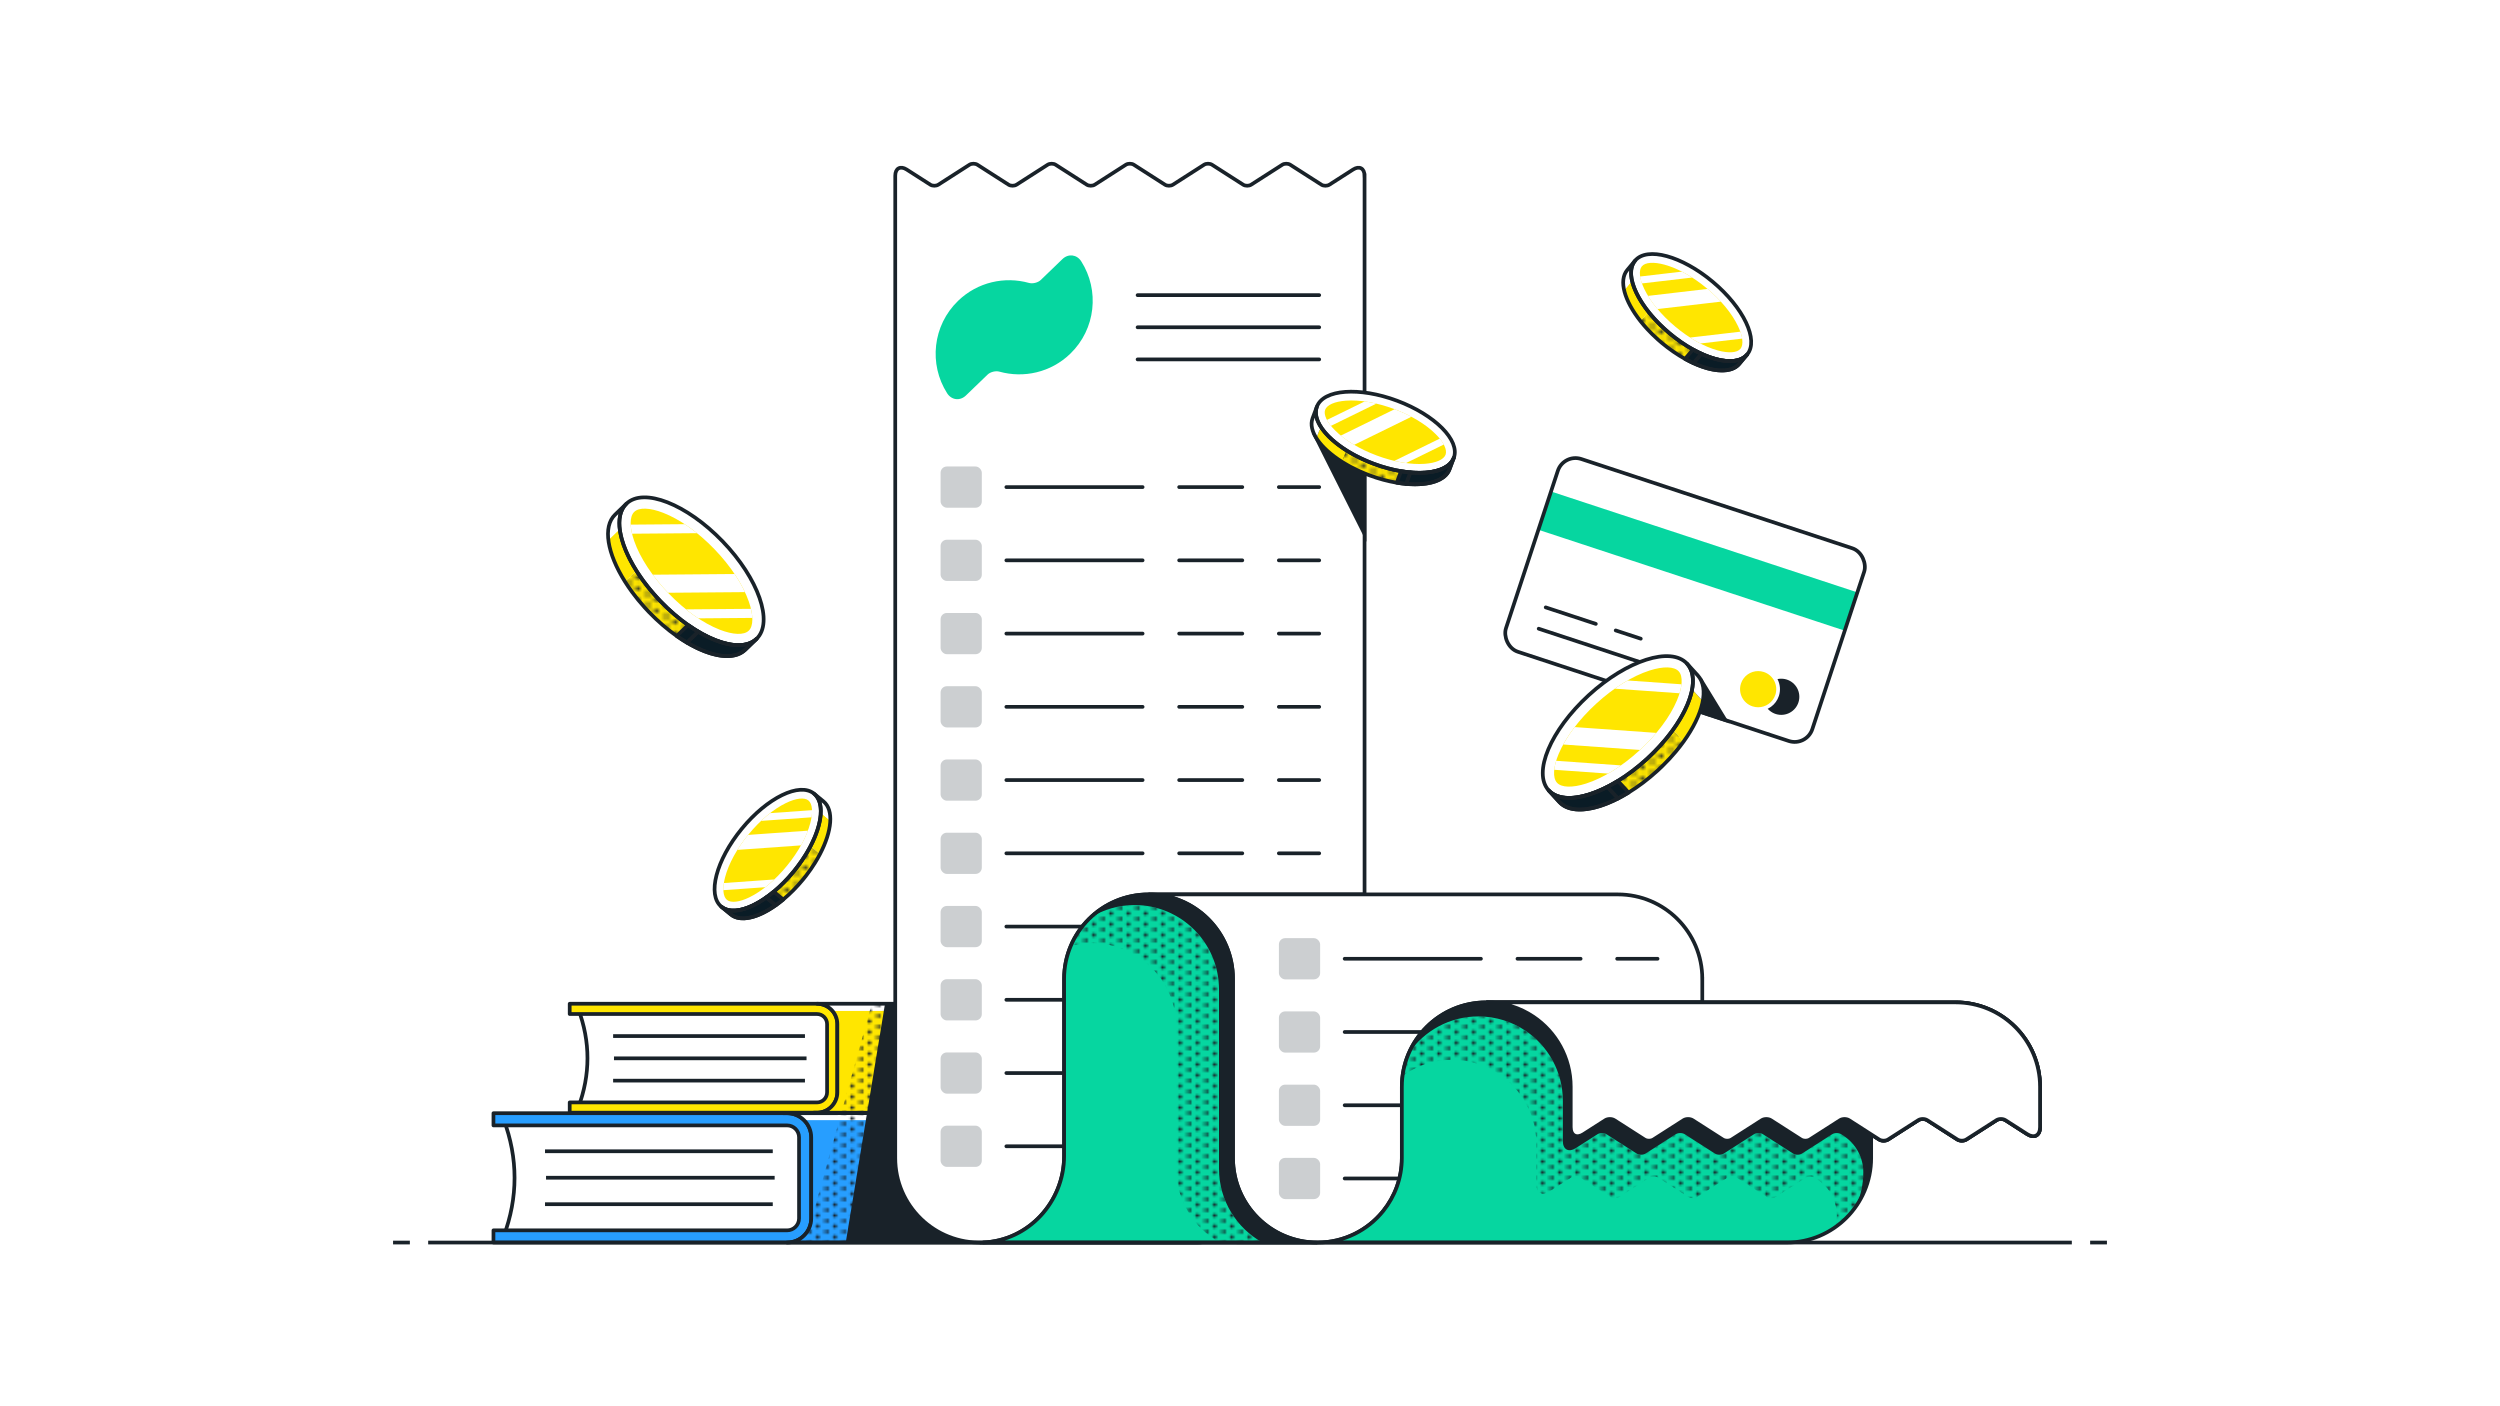 <?xml version="1.0" encoding="UTF-8"?><svg id="a" xmlns="http://www.w3.org/2000/svg" xmlns:xlink="http://www.w3.org/1999/xlink" viewBox="0 0 672 378"><defs><style>.i,.j,.k,.l{fill:none;}.m{fill:url(#c);}.n{fill:url(#b);}.o,.p,.q,.r,.s,.t,.u,.j,.k,.l{stroke:#192229;}.o,.p,.q,.r,.j{stroke-miterlimit:10;}.o,.v,.r{fill:#fff;}.p,.q,.w{fill:#192229;}.p,.r,.t,.k{stroke-linecap:round;}.x{fill:#06d6a0;}.y,.s{fill:#ffe600;}.s,.t,.u,.k,.l{stroke-linejoin:round;}.z{fill:#cccfd1;}.aa,.u{fill:#279eff;}.t{fill:#0a1c26;}.ab{clip-path:url(#h);}.ac{clip-path:url(#e);}.ad{clip-path:url(#d);}.ae{clip-path:url(#g);}.af{clip-path:url(#f);}</style><pattern id="b" x="0" y="0" width="7.5" height="5" patternTransform="translate(-5169.413 -4581.506) scale(.58)" patternUnits="userSpaceOnUse" viewBox="0 0 7.5 5"><rect class="i" width="7.5" height="5"/><circle class="w" cx="7.5" cy="5" r=".914"/><rect class="i" x="4.916" y="2.416" width="5.168" height="5.168"/><rect class="i" x="1.166" y="4.916" width="5.168" height="5.168"/><circle class="w" cx="0" cy="5" r=".914"/><rect class="i" x="-2.584" y="2.416" width="5.168" height="5.168"/><circle class="w" cx="7.5" cy="0" r=".914"/><rect class="i" x="4.916" y="-2.584" width="5.168" height="5.168"/><circle class="w" cx="3.75" cy="2.5" r=".914"/><rect class="i" x="1.166" y="-.084" width="5.168" height="5.168"/><circle class="w" cx="0" cy="0" r=".914"/><rect class="i" x="-2.584" y="-2.584" width="5.168" height="5.168"/><rect class="i" x="1.166" y="-5.084" width="5.168" height="5.168"/></pattern><pattern id="c" x="0" y="0" width="4.5" height="3" patternTransform="translate(-2030.885 -1196.287)" patternUnits="userSpaceOnUse" viewBox="0 0 4.5 3"><rect class="i" x="0" width="4.5" height="3"/><circle class="w" cx="4.5" cy="3" r=".647"/><circle class="w" cx="0" cy="3" r=".647"/><circle class="w" cx="4.5" cy="-0" r=".647"/><circle class="w" cx="2.25" cy="1.5" r=".647"/><circle class="w" cx="0" cy="-0" r=".647"/></pattern><clipPath id="d"><path class="i" d="M441.305,71.587c.894-1.071,3.168-1.239,6.081-.45,3.623.982,7.697,3.258,11.472,6.41,3.775,3.152,6.742,6.755,8.353,10.145,1.296,2.726,1.536,4.993.642,6.064-.894,1.071-3.168,1.239-6.081.45-3.623-.982-7.697-3.258-11.472-6.41-3.775-3.152-6.742-6.755-8.353-10.145-1.296-2.726-1.536-4.993-.642-6.064Z"/></clipPath><clipPath id="e"><path class="i" d="M356.175,110.152c.487-1.308,2.575-2.223,5.585-2.448,3.743-.281,8.343.51,12.952,2.226,4.609,1.716,8.606,4.126,11.254,6.786,2.13,2.139,3.111,4.197,2.624,5.504-.487,1.308-2.575,2.223-5.585,2.448-3.743.28-8.343-.51-12.952-2.226-4.609-1.716-8.606-4.126-11.254-6.786-2.13-2.139-3.111-4.197-2.624-5.504Z"/></clipPath><clipPath id="f"><path class="i" d="M217.332,215.163c-1.078-.886-3.343-.627-6.059.691-3.377,1.639-6.956,4.635-10.077,8.435-3.122,3.8-5.365,7.893-6.318,11.524-.766,2.92-.58,5.192.498,6.077s3.343.627,6.059-.691c3.377-1.639,6.956-4.635,10.077-8.435,3.122-3.8,5.365-7.893,6.318-11.524.766-2.92.58-5.192-.498-6.077Z"/></clipPath><clipPath id="g"><path class="i" d="M418.524,210.399c1.208,1.319,4.13,1.402,7.816.221,4.583-1.469,9.669-4.623,14.32-8.881,4.651-4.258,8.24-9.046,10.107-13.482,1.501-3.567,1.676-6.485.469-7.805s-4.13-1.402-7.816-.221c-4.583,1.469-9.669,4.623-14.32,8.881-4.651,4.258-8.24,9.046-10.107,13.482-1.501,3.567-1.676,6.485-.468,7.804Z"/></clipPath><clipPath id="h"><path class="i" d="M201.263,169.524c-1.288,1.241-4.21,1.141-7.814-.269-4.482-1.753-9.361-5.219-13.736-9.759-4.375-4.541-7.658-9.544-9.243-14.088-1.275-3.655-1.267-6.577.021-7.819,1.288-1.241,4.209-1.141,7.814.269,4.482,1.753,9.361,5.219,13.736,9.759,4.375,4.541,7.658,9.544,9.243,14.088,1.275,3.654,1.267,6.577-.021,7.819Z"/></clipPath></defs><path class="v" d="M219.621,297.71h-64.184c3.299-8.84,3.299-17.68,0-26.52h64.184c2.252,0,4.078,1.826,4.078,4.078v18.364c0,2.252-1.826,4.078-4.078,4.078Z"/><line class="l" x1="164.807" y1="278.492" x2="216.371" y2="278.492"/><line class="l" x1="165.039" y1="284.482" x2="216.797" y2="284.482"/><line class="l" x1="164.807" y1="290.473" x2="216.371" y2="290.473"/><path class="l" d="M219.621,297.71h-64.184c3.299-8.84,3.299-17.68,0-26.52h64.184c2.252,0,4.078,1.826,4.078,4.078v18.364c0,2.252-1.826,4.078-4.078,4.078Z"/><path class="s" d="M219.62,299.089h-66.485s0-2.759,0-2.759h66.485c1.488,0,2.699-1.211,2.699-2.699v-18.364c0-1.488-1.211-2.699-2.699-2.699h-66.485s0-2.759,0-2.759h66.485c3.009,0,5.458,2.448,5.458,5.458v18.364c0,3.01-2.449,5.458-5.458,5.458Z"/><path class="y" d="M298.462,269.81h-78.841c3.009,0,5.458,2.448,5.458,5.458v18.364c0,3.01-2.449,5.458-5.458,5.458h-.858c-.006,0-.012.001-.018.001l79.717.064c3.165,0,5.739-2.575,5.739-5.74v-17.864c0-3.165-2.574-5.74-5.739-5.74Z"/><path class="v" d="M304.2,275.55c0-3.165-2.574-5.74-5.739-5.74h-78.841c1.665,0,3.156.752,4.159,1.931h74.683c3.165,0,5.739,2.575,5.739,5.74v-1.931Z"/><path class="l" d="M298.462,269.81h-78.841c3.009,0,5.458,2.448,5.458,5.458v18.364c0,3.01-2.449,5.458-5.458,5.458h-.858c-.006,0-.012.001-.018.001l79.717.064c3.165,0,5.739-2.575,5.739-5.74v-17.864c0-3.165-2.574-5.74-5.739-5.74Z"/><path class="v" d="M211.578,300.869h-76.204c3.917,10.496,3.917,20.991,0,31.487h76.204c2.674,0,4.842-2.168,4.842-4.842v-21.803c0-2.674-2.168-4.842-4.842-4.842Z"/><line class="l" x1="146.499" y1="323.687" x2="207.72" y2="323.687"/><line class="l" x1="146.774" y1="316.574" x2="208.225" y2="316.574"/><line class="l" x1="146.499" y1="309.462" x2="207.72" y2="309.462"/><path class="l" d="M211.578,300.869h-76.204c3.917,10.496,3.917,20.991,0,31.487h76.204c2.674,0,4.842-2.168,4.842-4.842v-21.803c0-2.674-2.168-4.842-4.842-4.842Z"/><path class="u" d="M211.578,299.232h-78.936s0,3.275,0,3.275h78.936c1.767,0,3.204,1.438,3.204,3.204v21.803c0,1.767-1.438,3.204-3.204,3.204h-78.936s0,3.275,0,3.275h78.936c3.573,0,6.48-2.907,6.48-6.48v-21.803c0-3.573-2.907-6.48-6.48-6.48Z"/><path class="aa" d="M321.973,333.994h-110.396c3.573,0,6.48-2.907,6.48-6.48v-21.803c0-3.573-2.907-6.48-6.48-6.48h-1.019c-.007,0-.014-.001-.021-.001l111.436-.076c3.757,0,6.813,3.057,6.813,6.815v21.21c0,3.757-3.056,6.815-6.813,6.815Z"/><path class="v" d="M328.786,304.894c0-3.165-2.574-5.74-5.739-5.74h-110.836c1.665,0,3.156.752,4.159,1.931h106.678c3.165,0,5.739,2.575,5.739,5.74v-1.931Z"/><path class="l" d="M321.973,333.994h-110.396c3.573,0,6.48-2.907,6.48-6.48v-21.803c0-3.573-2.907-6.48-6.48-6.48h-1.019c-.007,0-.014-.001-.021-.001l111.436-.076c3.757,0,6.813,3.057,6.813,6.815v21.21c0,3.757-3.056,6.815-6.813,6.815Z"/><polygon class="n" points="247.465 333.997 216.42 333.997 234.333 269.81 247.465 269.81 247.465 333.997"/><polygon class="w" points="263.337 333.997 227.334 333.997 237.894 269.81 254.909 269.81 263.337 333.997"/><line class="j" x1="354.12" y1="333.997" x2="263.337" y2="333.997"/><path class="o" d="M366.792,47.252v193.167h-58.064c-12.534,0-22.696,10.161-22.696,22.696v47.641c0,12.31-9.575,22.794-21.877,23.227-12.911.454-23.515-9.883-23.515-22.681V47.254c0-2.011,1.386-2.769,3.079-1.684l6.351,4.07c.594.38,1.565.38,2.158,0l8.353-5.352c.593-.38,1.564-.38,2.158,0l8.354,5.352c.593.38,1.565.38,2.158,0l8.353-5.352c.593-.38,1.565-.38,2.158,0l8.354,5.352c.594.38,1.565.38,2.158-0l8.351-5.352c.594-.38,1.565-.38,2.158,0l8.351,5.352c.593.38,1.565.38,2.158 0l8.354-5.352c.593-.38,1.564-.38,2.158-0l8.358,5.353c.593.38,1.564.38,2.158-0l8.355-5.353c.593-.38,1.564-.38,2.157-0l8.362,5.354c.593.38,1.564.38,2.157,0l6.363-4.073c1.693-1.084,3.078-.326,3.078,1.684Z"/><rect class="z" x="252.83" y="125.393" width="11.079" height="11.079" rx="1.682" ry="1.682"/><line class="r" x1="270.508" y1="130.932" x2="307.132" y2="130.932"/><line class="r" x1="316.958" y1="130.932" x2="333.928" y2="130.932"/><line class="r" x1="343.754" y1="130.932" x2="354.603" y2="130.932"/><rect class="z" x="252.83" y="145.08" width="11.079" height="11.079" rx="1.682" ry="1.682"/><line class="r" x1="270.508" y1="150.62" x2="307.132" y2="150.62"/><line class="r" x1="316.958" y1="150.62" x2="333.928" y2="150.62"/><line class="r" x1="343.754" y1="150.62" x2="354.603" y2="150.62"/><rect class="z" x="252.83" y="164.768" width="11.079" height="11.079" rx="1.682" ry="1.682"/><line class="r" x1="270.508" y1="170.308" x2="307.132" y2="170.308"/><line class="r" x1="316.958" y1="170.308" x2="333.928" y2="170.308"/><line class="r" x1="343.754" y1="170.308" x2="354.603" y2="170.308"/><rect class="z" x="252.83" y="184.456" width="11.079" height="11.079" rx="1.682" ry="1.682"/><line class="r" x1="270.508" y1="189.996" x2="307.132" y2="189.996"/><line class="r" x1="316.958" y1="189.996" x2="333.928" y2="189.996"/><line class="r" x1="343.754" y1="189.996" x2="354.603" y2="189.996"/><rect class="z" x="252.83" y="204.144" width="11.079" height="11.079" rx="1.682" ry="1.682"/><line class="r" x1="270.508" y1="209.684" x2="307.132" y2="209.684"/><line class="r" x1="316.958" y1="209.684" x2="333.928" y2="209.684"/><line class="r" x1="343.754" y1="209.684" x2="354.603" y2="209.684"/><rect class="z" x="252.83" y="223.832" width="11.079" height="11.079" rx="1.682" ry="1.682"/><line class="r" x1="270.508" y1="229.372" x2="307.132" y2="229.372"/><line class="r" x1="316.958" y1="229.372" x2="333.928" y2="229.372"/><line class="r" x1="343.754" y1="229.372" x2="354.603" y2="229.372"/><rect class="z" x="252.83" y="243.52" width="11.079" height="11.079" rx="1.682" ry="1.682"/><line class="r" x1="270.508" y1="249.06" x2="307.132" y2="249.06"/><line class="r" x1="316.958" y1="249.06" x2="333.928" y2="249.06"/><line class="r" x1="343.754" y1="249.06" x2="354.603" y2="249.06"/><rect class="z" x="252.83" y="263.208" width="11.079" height="11.079" rx="1.682" ry="1.682"/><line class="r" x1="270.508" y1="268.747" x2="307.132" y2="268.747"/><line class="r" x1="316.958" y1="268.747" x2="333.928" y2="268.747"/><line class="r" x1="343.754" y1="268.747" x2="354.603" y2="268.747"/><rect class="z" x="252.83" y="282.895" width="11.079" height="11.079" rx="1.682" ry="1.682"/><line class="r" x1="270.508" y1="288.435" x2="307.132" y2="288.435"/><line class="r" x1="316.958" y1="288.435" x2="333.928" y2="288.435"/><line class="r" x1="343.754" y1="288.435" x2="354.603" y2="288.435"/><rect class="z" x="252.83" y="302.583" width="11.079" height="11.079" rx="1.682" ry="1.682"/><line class="r" x1="270.508" y1="308.123" x2="307.132" y2="308.123"/><line class="r" x1="316.958" y1="308.123" x2="333.928" y2="308.123"/><line class="r" x1="343.754" y1="308.123" x2="354.603" y2="308.123"/><path class="o" d="M457.575,263.115v6.319h-58.064c-12.538,0-22.696,10.158-22.696,22.696v19.171c0,5.377-1.875,10.315-5.006,14.21-4.153,5.174-10.54,8.486-17.69,8.486-12.538,0-22.696-10.169-22.696-22.696v-48.186c0-12.527-10.158-22.696-22.696-22.696h126.151c12.538,0,22.696,10.169,22.696,22.696Z"/><path class="x" d="M308.728,240.413c-12.534,0-22.696,10.161-22.696,22.696v47.641c0,12.31-9.575,22.794-21.877,23.226l89.964.014c-12.538,0-22.696-10.169-22.696-22.696v-48.186c0-12.527-10.158-22.696-22.696-22.696"/><line class="r" x1="305.786" y1="79.337" x2="354.603" y2="79.337"/><line class="r" x1="305.786" y1="87.975" x2="354.603" y2="87.975"/><line class="r" x1="305.786" y1="96.612" x2="354.603" y2="96.612"/><path class="j" d="M308.728,240.413c-12.534,0-22.696,10.161-22.696,22.696v47.641c0,12.31-9.575,22.794-21.877,23.226l89.964.014c-12.538,0-22.696-10.169-22.696-22.696v-48.186c0-12.527-10.158-22.696-22.696-22.696"/><path class="w" d="M327.667,265.967v48.186c0,8.529,4.715,15.958,11.679,19.835l14.774.003c-12.538,0-22.696-10.169-22.696-22.696v-48.186c0-12.527-10.158-22.696-22.696-22.696-6.017,0-11.472,2.358-15.534,6.18,3.436-2.094,7.458-3.321,11.777-3.321,12.538,0,22.696,10.169,22.696,22.696Z"/><path class="n" d="M327.888,333.988c-6.964-3.877-11.679-11.306-11.679-19.835v-37.959c0-12.527-10.158-22.696-22.696-22.696-1.966,0-3.864.276-5.684.746,1.24-2.92,3.088-5.511,5.364-7.653,3.436-2.094,7.458-3.321,11.777-3.321,12.538,0,22.696,10.169,22.696,22.696v48.186c0,8.529,4.715,15.958,11.679,19.835l-11.458-.003v.003Z"/><rect class="z" x="343.771" y="252.175" width="11.079" height="11.079" rx="1.682" ry="1.682"/><line class="r" x1="361.449" y1="257.715" x2="398.073" y2="257.715"/><line class="r" x1="407.899" y1="257.715" x2="424.869" y2="257.715"/><line class="r" x1="434.695" y1="257.715" x2="445.545" y2="257.715"/><rect class="z" x="343.771" y="271.863" width="11.079" height="11.079" rx="1.682" ry="1.682"/><line class="r" x1="361.449" y1="277.403" x2="398.073" y2="277.403"/><line class="r" x1="407.899" y1="277.403" x2="424.869" y2="277.403"/><line class="r" x1="434.695" y1="277.403" x2="445.545" y2="277.403"/><rect class="z" x="343.771" y="291.551" width="11.079" height="11.079" rx="1.682" ry="1.682"/><line class="r" x1="361.449" y1="297.091" x2="398.073" y2="297.091"/><line class="r" x1="407.899" y1="297.091" x2="424.869" y2="297.091"/><line class="r" x1="434.695" y1="297.091" x2="445.545" y2="297.091"/><rect class="z" x="343.771" y="311.239" width="11.079" height="11.079" rx="1.682" ry="1.682"/><line class="r" x1="361.449" y1="316.779" x2="398.073" y2="316.779"/><line class="r" x1="407.899" y1="316.779" x2="424.869" y2="316.779"/><line class="r" x1="434.695" y1="316.779" x2="445.545" y2="316.779"/><path class="x" d="M497.015,301.106c-.666-.427-1.756-.427-2.422,0l-8.086,5.182c-.666.427-1.756.427-2.422,0l-8.087-5.182c-.666-.427-1.756-.427-2.422,0l-8.09,5.183c-.666.427-1.756.427-2.422 0l-8.094-5.184c-.666-.426-1.756-.426-2.422 0l-8.091,5.183c-.666.426-1.756.427-2.421 0l-8.098-5.184c-.666-.426-1.755-.426-2.421,0l-5.854,3.748c-1.9,1.217-3.455.366-3.455-1.891v-10.832c0-7.846-3.974-14.76-10.024-18.835-3.626-2.436-7.98-3.861-12.672-3.861-12.538,0-22.696,10.158-22.696,22.696v19.171c0,5.377-1.875,10.315-5.006,14.21-4.153,5.174-10.54,8.486-17.69,8.486h126.151c12.538,0,22.696-10.169,22.696-22.696v-6.381l-5.952-3.813Z"/><path class="o" d="M425.663,304.853l5.854-3.748c.666-.426,1.755-.426,2.421,0l8.098,5.184c.666.426,1.756.426,2.421-0l8.091-5.183c.666-.427,1.756-.427,2.422-0l8.094,5.184c.666.426,1.756.426,2.422-0l8.09-5.183c.666-.427,1.756-.427,2.422 0l8.087,5.182c.666.427,1.756.427,2.422,0l8.087-5.182c.666-.427,1.756-.427,2.422-0l8.089,5.183c.666.427,1.756.427,2.422,0l8.089-5.183c.666-.427,1.756-.427,2.422,0l8.09,5.183c.666.427,1.756.427,2.422,0l8.089-5.183c.666-.427,1.756-.427,2.422,0l5.842,3.744c1.901,1.218,3.456.367,3.456-1.89v-10.83c0-12.534-10.161-22.696-22.696-22.696h-126.151c4.692,0,9.047,1.425,12.672,3.861,6.05,4.074,10.024,10.989,10.024,18.835v10.832c0,2.256,1.555,3.107,3.455,1.891Z"/><path class="j" d="M502.967,292.13v19.171c0,12.527-10.158,22.696-22.696,22.696h-126.151c7.15,0,13.537-3.311,17.69-8.486,3.131-3.895,5.006-8.834,5.006-14.21v-19.171c0-12.538,10.158-22.696,22.696-22.696,4.692,0,9.047,1.425,12.672,3.861,6.05,4.074,10.024,10.989,10.024,18.835h80.76Z"/><path class="o" d="M425.663,304.853l5.854-3.748c.666-.426,1.755-.426,2.421,0l8.098,5.184c.666.426,1.756.426,2.421-0l8.091-5.183c.666-.427,1.756-.427,2.422-0l8.094,5.184c.666.426,1.756.426,2.422-0l8.09-5.183c.666-.427,1.756-.427,2.422 0l8.087,5.182c.666.427,1.756.427,2.422,0l8.087-5.182c.666-.427,1.756-.427,2.422-0l8.089,5.183c.666.427,1.756.427,2.422,0l8.089-5.183c.666-.427,1.756-.427,2.422,0l8.09,5.183c.666.427,1.756.427,2.422,0l8.089-5.183c.666-.427,1.756-.427,2.422,0l5.842,3.744c1.901,1.218,3.456.367,3.456-1.89v-10.83c0-12.534-10.161-22.696-22.696-22.696h-126.151c4.692,0,9.047,1.425,12.672,3.861,6.05,4.074,10.024,10.989,10.024,18.835v10.832c0,2.256,1.555,3.107,3.455,1.891Z"/><path class="w" d="M502.967,304.92l-5.953-3.814c-.666-.427-1.756-.427-2.422 0l-8.086,5.182c-.666.427-1.756.427-2.422,0l-8.086-5.182c-.666-.427-1.756-.427-2.422-0l-8.09,5.183c-.666.427-1.756.427-2.421 0l-8.093-5.184c-.666-.427-1.756-.426-2.422 0l-8.09,5.183c-.666.427-1.756.427-2.422 0l-8.098-5.184c-.666-.426-1.755-.426-2.421,0l-5.854,3.748c-1.901,1.217-3.455.366-3.455-1.891v-10.832c0-7.846-3.974-14.76-10.024-18.835-3.626-2.436-7.98-3.861-12.672-3.861-9.289,0-17.26,5.582-20.773,13.57,4.096-5.914,10.921-9.793,18.663-9.793,4.692,0,9.047,1.425,12.672,3.861,6.05,4.074,10.024,10.989,10.024,18.835v10.832c0,2.257,1.555,3.107,3.455,1.891l5.854-3.748c.666-.426,1.755-.426,2.421,0l8.098,5.185c.666.426,1.755.426,2.421-0l8.091-5.183c.666-.427,1.756-.427,2.422-0l8.093,5.184c.666.426,1.756.426,2.421-0l8.091-5.183c.666-.427,1.756-.427,2.422 0l8.087,5.182c.666.427,1.756.427,2.422,0l8.086-5.182c.666-.427,1.756-.427,2.422-0l.579.371c3.348,2.145,5.373,5.848,5.373,9.824h0c0,3.246-.694,6.327-1.923,9.12,2.538-3.665,4.033-8.105,4.033-12.897v-6.381Z"/><path class="n" d="M495.483,305.254l-.579-.371c-.666-.427-1.756-.427-2.422 0l-8.086,5.182c-.666.427-1.756.427-2.422,0l-8.087-5.182c-.666-.427-1.756-.427-2.422-0l-8.091,5.183c-.666.427-1.756.427-2.421 0l-8.093-5.184c-.666-.427-1.756-.426-2.422 0l-8.091,5.183c-.666.426-1.755.427-2.421 0l-8.098-5.185c-.666-.426-1.755-.426-2.421,0l-5.854,3.748c-1.901,1.217-3.455.366-3.455-1.891v-10.832c0-7.846-3.974-14.76-10.024-18.835-3.626-2.436-7.98-3.861-12.672-3.861-7.741,0-14.566,3.879-18.663,9.793-.85,1.933-1.428,4.008-1.71,6.178,3.733-2.697,8.306-4.305,13.266-4.305,4.692,0,9.047,1.425,12.672,3.861,6.05,4.074,10.024,10.989,10.024,18.835v10.832c0,2.257,1.555,3.107,3.455,1.891l5.854-3.748c.666-.426,1.755-.426,2.421,0l8.098,5.184c.666.426,1.756.426,2.422-0l8.09-5.183c.666-.427,1.756-.427,2.422-0l8.093,5.184c.666.426,1.756.426,2.421-0l8.091-5.183c.666-.427,1.756-.427,2.422 0l8.087,5.182c.666.427,1.756.427,2.422,0l8.086-5.182c.666-.427,1.756-.427,2.423-0l.579.371c3.348,2.145,5.373,5.848,5.373,9.824h0c0,1-.087,1.978-.212,2.944,2.094-1.514,3.925-3.365,5.396-5.49,1.229-2.793,1.923-5.875,1.923-9.12h0c0-3.976-2.025-7.679-5.373-9.824Z"/><path class="o" d="M425.663,304.853l5.854-3.748c.666-.426,1.755-.426,2.421,0l8.098,5.184c.666.426,1.756.426,2.421-0l8.091-5.183c.666-.427,1.756-.427,2.422-0l8.094,5.184c.666.426,1.756.426,2.422-0l8.09-5.183c.666-.427,1.756-.427,2.422 0l8.087,5.182c.666.427,1.756.427,2.422,0l8.087-5.182c.666-.427,1.756-.427,2.422-0l8.089,5.183c.666.427,1.756.427,2.422,0l8.089-5.183c.666-.427,1.756-.427,2.422,0l8.09,5.183c.666.427,1.756.427,2.422,0l8.089-5.183c.666-.427,1.756-.427,2.422,0l5.842,3.744c1.901,1.218,3.456.367,3.456-1.89v-10.83c0-12.534-10.161-22.696-22.696-22.696h-126.151c4.692,0,9.047,1.425,12.672,3.861,6.05,4.074,10.024,10.989,10.024,18.835v10.832c0,2.256,1.555,3.107,3.455,1.891Z"/><path class="x" d="M285.579,69.646l-5.828,5.616c-.743.716-2.162,1.067-3.156.79-6.525-1.818-13.809-.25-19.039,4.79-6.894,6.643-7.925,17.082-2.973,24.857,1.189,1.867,3.466,2.139,5.06.603l5.828-5.616c.743-.716,2.162-1.067,3.156-.79,6.525,1.818,13.808.25,19.039-4.79,6.894-6.643,7.925-17.082,2.973-24.856-1.189-1.867-3.466-2.139-5.06-.603Z"/><rect class="v" x="409.596" y="134.012" width="86.698" height="54.543" rx="5.002" ry="5.002" transform="translate(73.189 -133.601) rotate(18.23)"/><line class="r" x1="415.491" y1="163.266" x2="428.954" y2="167.701"/><line class="r" x1="434.305" y1="169.463" x2="441.037" y2="171.68"/><line class="r" x1="413.603" y1="168.998" x2="446.803" y2="179.933"/><circle class="w" cx="478.801" cy="187.295" r="4.861"/><path class="y" d="M472.594,190.613c-.568,0-1.133-.091-1.678-.271-2.808-.925-4.34-3.961-3.415-6.769.726-2.205,2.772-3.686,5.091-3.686.569,0,1.134.091,1.679.271,2.808.925,4.339,3.961,3.414,6.769-.726,2.205-2.772,3.686-5.091,3.686Z"/><path class="v" d="M472.592,180.388c.504,0,1.017.079,1.522.245,2.55.84,3.937,3.588,3.097,6.138-.674,2.045-2.575,3.342-4.617,3.342-.504,0-1.017-.079-1.522-.245-2.55-.84-3.937-3.588-3.097-6.138.674-2.045,2.575-3.342,4.617-3.342M472.592,179.388h0c-2.536,0-4.773,1.619-5.566,4.029-1.011,3.07.664,6.39,3.734,7.401.595.196,1.212.295,1.834.295,2.536,0,4.773-1.619,5.566-4.029,1.011-3.07-.664-6.39-3.734-7.401-.595-.196-1.212-.295-1.834-.295h0Z"/><rect class="x" x="413.042" y="145.402" width="86.698" height="10.837" transform="translate(70.089 -135.205) rotate(18.23)"/><rect class="j" x="409.596" y="134.012" width="86.698" height="54.543" rx="5.002" ry="5.002" transform="translate(73.189 -133.601) rotate(18.23)"/><polygon class="p" points="353.307 116.711 366.792 143.54 366.792 111.177 353.307 116.711"/><polygon class="q" points="457.184 182.741 463.785 193.566 437.76 184.994 457.184 182.741"/><path class="y" d="M443.082,83.782c-2.287-2.898-3.813-5.795-4.39-8.296l-2.123,2.536c.577,2.501,2.103,5.398,4.39,8.296l2.123-2.536Z"/><path class="v" d="M439.517,70.062l-2.123,2.536c-1.102,1.317-1.334,3.216-.824,5.424l2.123-2.536c-.509-2.209-.278-4.108.824-5.424Z"/><ellipse class="v" cx="454.579" cy="82.671" rx="9.037" ry="19.644" transform="translate(99.387 378.163) rotate(-50.065)"/><path class="y" d="M467.825,93.761c-.895,1.069-3.166,1.234-6.075.442-3.618-.985-7.685-3.264-11.451-6.418s-6.726-6.756-8.332-10.144c-1.292-2.725-1.529-4.99-.634-6.058.895-1.069,3.166-1.234,6.075-.442,3.618.985,7.685,3.264,11.452,6.418,3.767,3.153,6.726,6.756,8.332,10.144,1.292,2.725,1.528,4.989.634,6.058Z"/><path class="y" d="M447.762,88.72c-1.057-.942-2.037-1.91-2.935-2.889-.623-.679-1.205-1.363-1.745-2.048l-2.123,2.535c.54.685,1.123,1.369,1.745,2.048.898.979,1.878,1.947,2.935,2.889.332.296.669.591,1.016.881,2.07,1.733,4.204,3.192,6.29,4.347l2.123-2.535c-2.086-1.155-4.22-2.614-6.29-4.347-.347-.29-.684-.585-1.016-.881Z"/><path class="t" d="M469.641,95.281l-2.123,2.535c-2.117,2.528-6.912,2.274-12.322-.196l2.123-2.535c5.409,2.47,10.205,2.724,12.322.196Z"/><path class="t" d="M452.945,96.484l2.123-2.536c.759.42,1.51.799,2.251,1.137l-2.123,2.535c-.741-.338-1.493-.717-2.251-1.137Z"/><path class="k" d="M443.082,83.782c.54.685,1.123,1.369,1.745,2.048.898.979,1.878,1.947,2.935,2.889.332.296.669.591,1.016.881,8.319,6.964,17.659,9.507,20.863,5.681l-2.123,2.535c-3.204,3.827-12.544,1.284-20.863-5.68-.347-.29-.684-.585-1.016-.881-1.057-.942-2.037-1.91-2.935-2.889-.623-.679-1.205-1.363-1.745-2.048-4.307-5.457-5.916-10.913-3.566-13.721l2.123-2.536c-2.35,2.808-.741,8.264,3.566,13.721Z"/><ellipse class="k" cx="454.579" cy="82.671" rx="9.037" ry="19.644" transform="translate(99.387 378.163) rotate(-50.065)"/><path class="m" d="M447.762,88.72c-1.057-.942-2.037-1.91-2.935-2.889-.623-.679-1.205-1.363-1.745-2.048l-2.123,2.535c.54.685,1.123,1.369,1.745,2.048.898.979,1.878,1.947,2.935,2.889.332.296.669.591,1.016.881,2.07,1.733,4.204,3.192,6.29,4.347l2.123-2.535c-2.086-1.155-4.22-2.614-6.29-4.347-.347-.29-.684-.585-1.016-.881Z"/><g class="ad"><rect class="v" x="452.588" y="46.811" width="1.906" height="53.982" transform="translate(474.121 -385.243) rotate(83.325)"/><rect class="v" x="454.664" y="64.55" width="1.906" height="53.982" transform="translate(493.575 -371.628) rotate(83.325)"/><rect class="v" x="452.375" y="53.139" width="3.813" height="53.982" transform="translate(481.061 -380.386) rotate(83.325)"/></g><path class="y" d="M361.911,121.061c-3.121-1.971-5.525-4.196-6.901-6.362l-1.158,3.098c1.376,2.166,3.78,4.391,6.901,6.362l1.158-3.098Z"/><path class="v" d="M353.982,109.31l-1.158,3.098c-.601,1.609-.187,3.476,1.028,5.389l1.158-3.098c-1.215-1.913-1.629-3.781-1.028-5.389Z"/><ellipse class="v" cx="372.383" cy="116.186" rx="9.037" ry="19.644" transform="translate(133.189 424.333) rotate(-69.508)"/><path class="y" d="M388.565,122.234c-.488,1.306-2.575,2.217-5.582,2.439-3.739.276-8.333-.52-12.935-2.24-4.602-1.72-8.591-4.132-11.233-6.792-2.125-2.139-3.102-4.196-2.615-5.502.488-1.306,2.575-2.217,5.582-2.439,3.739-.275,8.333.52,12.935,2.24,4.602,1.72,8.591,4.132,11.233,6.792,2.125,2.139,3.102,4.196,2.614,5.502Z"/><path class="y" d="M367.968,124.159c-1.31-.537-2.557-1.123-3.729-1.748-.813-.433-1.59-.885-2.328-1.35l-1.158,3.098c.737.466,1.514.917,2.328,1.35,1.173.625,2.419,1.211,3.729,1.748.412.169.827.334,1.251.493,2.529.945,5.026,1.611,7.378,2.006l1.158-3.098c-2.352-.395-4.849-1.061-7.378-2.006-.424-.158-.839-.324-1.251-.493Z"/><path class="t" d="M390.783,123.063l-1.157,3.097c-1.154,3.089-5.761,4.446-11.684,3.917l1.158-3.098c5.923.529,10.53-.828,11.684-3.917Z"/><path class="t" d="M375.44,129.755l1.158-3.098c.855.144,1.69.25,2.501.323l-1.158,3.098c-.811-.072-1.646-.179-2.502-.323Z"/><path class="k" d="M361.911,121.061c.737.466,1.514.917,2.328,1.35,1.173.625,2.419,1.211,3.729,1.748.412.169.827.334,1.251.492,10.162,3.798,19.817,3.087,21.564-1.588l-1.157,3.097c-1.747,4.675-11.402,5.386-21.564,1.588-.424-.158-.839-.324-1.251-.492-1.31-.537-2.557-1.123-3.729-1.748-.813-.433-1.59-.884-2.328-1.35-5.878-3.712-9.211-8.322-7.929-11.751l1.158-3.098c-1.282,3.43,2.052,8.039,7.929,11.751Z"/><ellipse class="k" cx="372.383" cy="116.186" rx="9.037" ry="19.644" transform="translate(133.189 424.333) rotate(-69.508)"/><path class="m" d="M367.968,124.159c-1.31-.537-2.557-1.123-3.729-1.748-.813-.433-1.59-.885-2.328-1.35l-1.158,3.098c.737.466,1.514.917,2.328,1.35,1.173.625,2.419,1.211,3.729,1.748.412.169.827.334,1.251.493,2.529.945,5.026,1.611,7.378,2.006l1.158-3.098c-2.352-.395-4.849-1.061-7.378-2.006-.424-.158-.839-.324-1.251-.493Z"/><g class="ac"><rect class="v" x="367.498" y="81.177" width="1.906" height="53.982" transform="translate(303.369 -270.277) rotate(63.881)"/><rect class="v" x="375.361" y="97.214" width="1.906" height="53.982" transform="translate(322.169 -268.361) rotate(63.881)"/><rect class="v" x="369.35" y="86.898" width="3.813" height="53.982" transform="translate(310.076 -269.594) rotate(63.881)"/></g><path class="y" d="M217.857,227.476c1.707-3.273,2.667-6.404,2.768-8.969l2.558,2.096c-.101,2.564-1.061,5.696-2.768,8.969l-2.558-2.096Z"/><path class="v" d="M218.805,213.332l2.558,2.096c1.328,1.088,1.909,2.911,1.82,5.176l-2.558-2.096c.089-2.265-.492-4.088-1.82-5.176Z"/><ellipse class="v" cx="206.355" cy="228.526" rx="19.644" ry="9.037" transform="translate(-101.197 243.302) rotate(-50.669)"/><path class="y" d="M195.406,241.888c1.078.883,3.34.623,6.051-.698,3.371-1.641,6.942-4.638,10.056-8.438,3.114-3.8,5.35-7.891,6.296-11.519.762-2.918.573-5.187-.505-6.07-1.078-.883-3.34-.623-6.051.698-3.371,1.642-6.942,4.638-10.056,8.438-3.114,3.8-5.35,7.891-6.296,11.519-.762,2.918-.572,5.187.505,6.07Z"/><path class="y" d="M214.179,233.199c.863-1.122,1.645-2.256,2.345-3.385.485-.783.93-1.564,1.333-2.337l2.558,2.096c-.403.773-.848,1.554-1.333,2.337-.7,1.129-1.482,2.263-2.345,3.385-.271.353-.547.705-.834,1.055-1.711,2.088-3.535,3.919-5.37,5.443l-2.558-2.096c1.835-1.524,3.659-3.354,5.37-5.443.287-.35.563-.702.834-1.055Z"/><path class="t" d="M193.905,243.721l2.558,2.096c2.55,2.09,7.215.947,12.07-2.488l-2.558-2.096c-4.854,3.435-9.519,4.577-12.069,2.488Z"/><path class="t" d="M210.532,241.792l-2.558-2.096c-.667.554-1.335,1.066-2,1.536l2.558,2.096c.665-.47,1.333-.982,2-1.536Z"/><path class="k" d="M217.857,227.476c-.403.773-.848,1.554-1.333,2.337-.7,1.129-1.482,2.263-2.345,3.385-.271.353-.547.705-.834,1.055-6.876,8.391-15.579,12.63-19.44,9.467l2.558,2.096c3.86,3.163,12.564-1.075,19.44-9.467.287-.35.563-.702.834-1.055.863-1.122,1.645-2.256,2.345-3.385.485-.783.93-1.564,1.333-2.337,3.215-6.164,3.78-11.824.948-14.145l-2.558-2.096c2.832,2.321,2.267,7.981-.948,14.145Z"/><ellipse class="k" cx="206.355" cy="228.526" rx="19.644" ry="9.037" transform="translate(-101.197 243.302) rotate(-50.669)"/><path class="m" d="M214.179,233.199c.863-1.122,1.645-2.256,2.345-3.385.485-.783.93-1.564,1.333-2.337l2.558,2.096c-.403.773-.848,1.554-1.333,2.337-.7,1.129-1.482,2.263-2.345,3.385-.271.353-.547.705-.834,1.055-1.711,2.088-3.535,3.919-5.37,5.443l-2.558-2.096c1.835-1.524,3.659-3.354,5.37-5.443.287-.35.563-.702.834-1.055Z"/><g class="af"><rect class="v" x="204.77" y="192.627" width="1.906" height="53.982" transform="translate(410.229 -1.133) rotate(85.941)"/><rect class="v" x="206.034" y="210.443" width="1.906" height="53.982" transform="translate(429.175 14.16) rotate(85.941)"/><rect class="v" x="204.267" y="198.983" width="3.813" height="53.982" transform="translate(416.988 4.323) rotate(85.941)"/></g><path class="y" d="M449.686,196.197c2.768-3.846,4.56-7.649,5.157-10.888l2.866,3.131c-.597,3.24-2.39,7.042-5.157,10.888l-2.866-3.131Z"/><path class="v" d="M453.477,178.399l2.866,3.131c1.488,1.626,1.893,4.048,1.366,6.909l-2.866-3.131c.527-2.861.123-5.283-1.366-6.909Z"/><ellipse class="v" cx="434.88" cy="195.426" rx="25.215" ry="11.6" transform="translate(-17.841 344.944) rotate(-42.475)"/><path class="y" d="M418.524,210.399c1.208,1.319,4.13,1.402,7.816.221,4.583-1.469,9.669-4.623,14.32-8.881,4.651-4.258,8.24-9.046,10.107-13.482,1.501-3.567,1.676-6.485.469-7.805s-4.13-1.402-7.816-.221c-4.583,1.469-9.669,4.623-14.32,8.881-4.651,4.258-8.24,9.046-10.107,13.482-1.501,3.567-1.676,6.485-.468,7.804Z"/><path class="y" d="M443.965,202.794c1.301-1.268,2.503-2.565,3.599-3.872.76-.907,1.468-1.817,2.122-2.726l2.866,3.131c-.654.909-1.362,1.819-2.122,2.726-1.095,1.307-2.297,2.604-3.599,3.872-.409.399-.824.795-1.252,1.188-2.556,2.34-5.209,4.332-7.819,5.932l-2.866-3.131c2.61-1.6,5.262-3.592,7.819-5.932.428-.392.843-.789,1.252-1.188Z"/><path class="t" d="M416.282,212.453l2.866,3.13c2.858,3.122,8.993,2.523,15.79-.952l-2.866-3.131c-6.796,3.475-12.931,4.074-15.789.953Z"/><path class="t" d="M437.76,213.045l-2.866-3.131c-.949.582-1.892,1.11-2.822,1.586l2.866,3.131c.931-.476,1.873-1.004,2.822-1.586Z"/><path class="k" d="M449.686,196.197c-.654.909-1.362,1.819-2.122,2.725-1.095,1.307-2.297,2.604-3.599,3.872-.409.399-.824.795-1.252,1.187-10.271,9.403-22.104,13.196-26.43,8.471l2.866,3.13c4.326,4.725,16.159.933,26.43-8.471.428-.392.843-.789,1.252-1.187,1.301-1.268,2.503-2.565,3.599-3.872.76-.907,1.468-1.817,2.122-2.725,5.212-7.243,6.965-14.331,3.792-17.797l-2.866-3.131c3.174,3.466,1.42,10.554-3.792,17.797Z"/><ellipse class="k" cx="434.88" cy="195.426" rx="25.215" ry="11.6" transform="translate(-17.841 344.944) rotate(-42.475)"/><path class="m" d="M443.965,202.794c1.301-1.268,2.503-2.565,3.599-3.872.76-.907,1.468-1.817,2.122-2.726l2.866,3.131c-.654.909-1.362,1.819-2.122,2.726-1.095,1.307-2.297,2.604-3.599,3.872-.409.399-.824.795-1.252,1.188-2.556,2.34-5.209,4.332-7.819,5.932l-2.866-3.131c2.61-1.6,5.262-3.592,7.819-5.932.428-.392.843-.789,1.252-1.188Z"/><g class="ae"><rect class="v" x="432.846" y="172.239" width="2.444" height="69.215" transform="translate(196.971 625.161) rotate(-85.935)"/><rect class="v" x="434.469" y="149.397" width="2.444" height="69.215" transform="translate(221.265 605.557) rotate(-85.935)"/><rect class="v" x="432.203" y="164.091" width="4.889" height="69.215" transform="translate(205.638 618.167) rotate(-85.935)"/></g><path class="y" d="M171.052,153.399c-2.522-4.012-4.073-7.919-4.466-11.19l-3.057,2.945c.393,3.271,1.944,7.178,4.466,11.19l3.057-2.945Z"/><path class="v" d="M168.381,135.399l-3.057,2.945c-1.587,1.529-2.143,3.921-1.795,6.81l3.057-2.945c-.347-2.889.208-5.281,1.795-6.81Z"/><ellipse class="v" cx="185.877" cy="153.556" rx="11.6" ry="25.215" transform="translate(-54.521 171.957) rotate(-43.938)"/><path class="y" d="M201.263,169.524c-1.288,1.241-4.21,1.141-7.814-.269-4.482-1.753-9.361-5.219-13.736-9.759-4.375-4.541-7.658-9.544-9.243-14.088-1.275-3.655-1.267-6.577.021-7.819,1.288-1.241,4.209-1.141,7.814.269,4.482,1.753,9.361,5.219,13.736,9.759,4.375,4.541,7.658,9.544,9.243,14.088,1.275,3.654,1.267,6.577-.021,7.819Z"/><path class="y" d="M176.349,160.342c-1.219-1.347-2.338-2.717-3.349-4.09-.702-.952-1.351-1.905-1.947-2.853l-3.057,2.945c.596.948,1.245,1.901,1.947,2.853,1.012,1.373,2.13,2.742,3.349,4.09.383.423.773.845,1.176,1.264,2.405,2.495,4.928,4.649,7.432,6.41l3.057-2.945c-2.505-1.76-5.027-3.915-7.432-6.41-.403-.418-.792-.84-1.176-1.264Z"/><path class="t" d="M203.373,171.714l-3.056,2.945c-3.048,2.937-9.133,1.956-15.699-1.938l3.057-2.945c6.565,3.894,12.651,4.875,15.699,1.939Z"/><path class="t" d="M181.9,170.96l3.057-2.945c.911.64,1.818,1.226,2.717,1.76l-3.057,2.945c-.899-.533-1.807-1.119-2.717-1.76Z"/><path class="k" d="M171.052,153.399c.596.948,1.245,1.901,1.947,2.853,1.012,1.373,2.13,2.743,3.349,4.09.383.423.773.845,1.176,1.263,9.662,10.028,21.235,14.553,25.848,10.108l-3.056,2.945c-4.613,4.445-16.186-.08-25.849-10.108-.403-.418-.792-.84-1.176-1.263-1.219-1.347-2.338-2.717-3.349-4.09-.702-.952-1.351-1.905-1.947-2.853-4.749-7.555-6.055-14.739-2.671-18l3.057-2.945c-3.384,3.261-2.078,10.445,2.671,18Z"/><ellipse class="k" cx="185.877" cy="153.556" rx="11.6" ry="25.215" transform="translate(-54.521 171.957) rotate(-43.938)"/><path class="m" d="M176.349,160.342c-1.219-1.347-2.338-2.717-3.349-4.09-.702-.952-1.351-1.905-1.947-2.853l-3.057,2.945c.596.948,1.245,1.901,1.947,2.853,1.012,1.373,2.13,2.742,3.349,4.09.383.423.773.845,1.176,1.264,2.405,2.495,4.928,4.649,7.432,6.41l3.057-2.945c-2.505-1.76-5.027-3.915-7.432-6.41-.403-.418-.792-.84-1.176-1.264Z"/><g class="ab"><rect class="v" x="184.75" y="130.398" width="2.444" height="69.215" transform="translate(22.521 352.347) rotate(-90.477)"/><rect class="v" x="184.56" y="107.499" width="2.444" height="69.215" transform="translate(45.228 329.066) rotate(-90.477)"/><rect class="v" x="183.46" y="122.229" width="4.889" height="69.215" transform="translate(30.622 344.041) rotate(-90.477)"/></g><line class="j" x1="115.093" y1="333.994" x2="556.907" y2="333.994"/><line class="j" x1="105.656" y1="333.994" x2="110.17" y2="333.994"/><line class="j" x1="561.83" y1="333.994" x2="566.344" y2="333.994"/></svg>